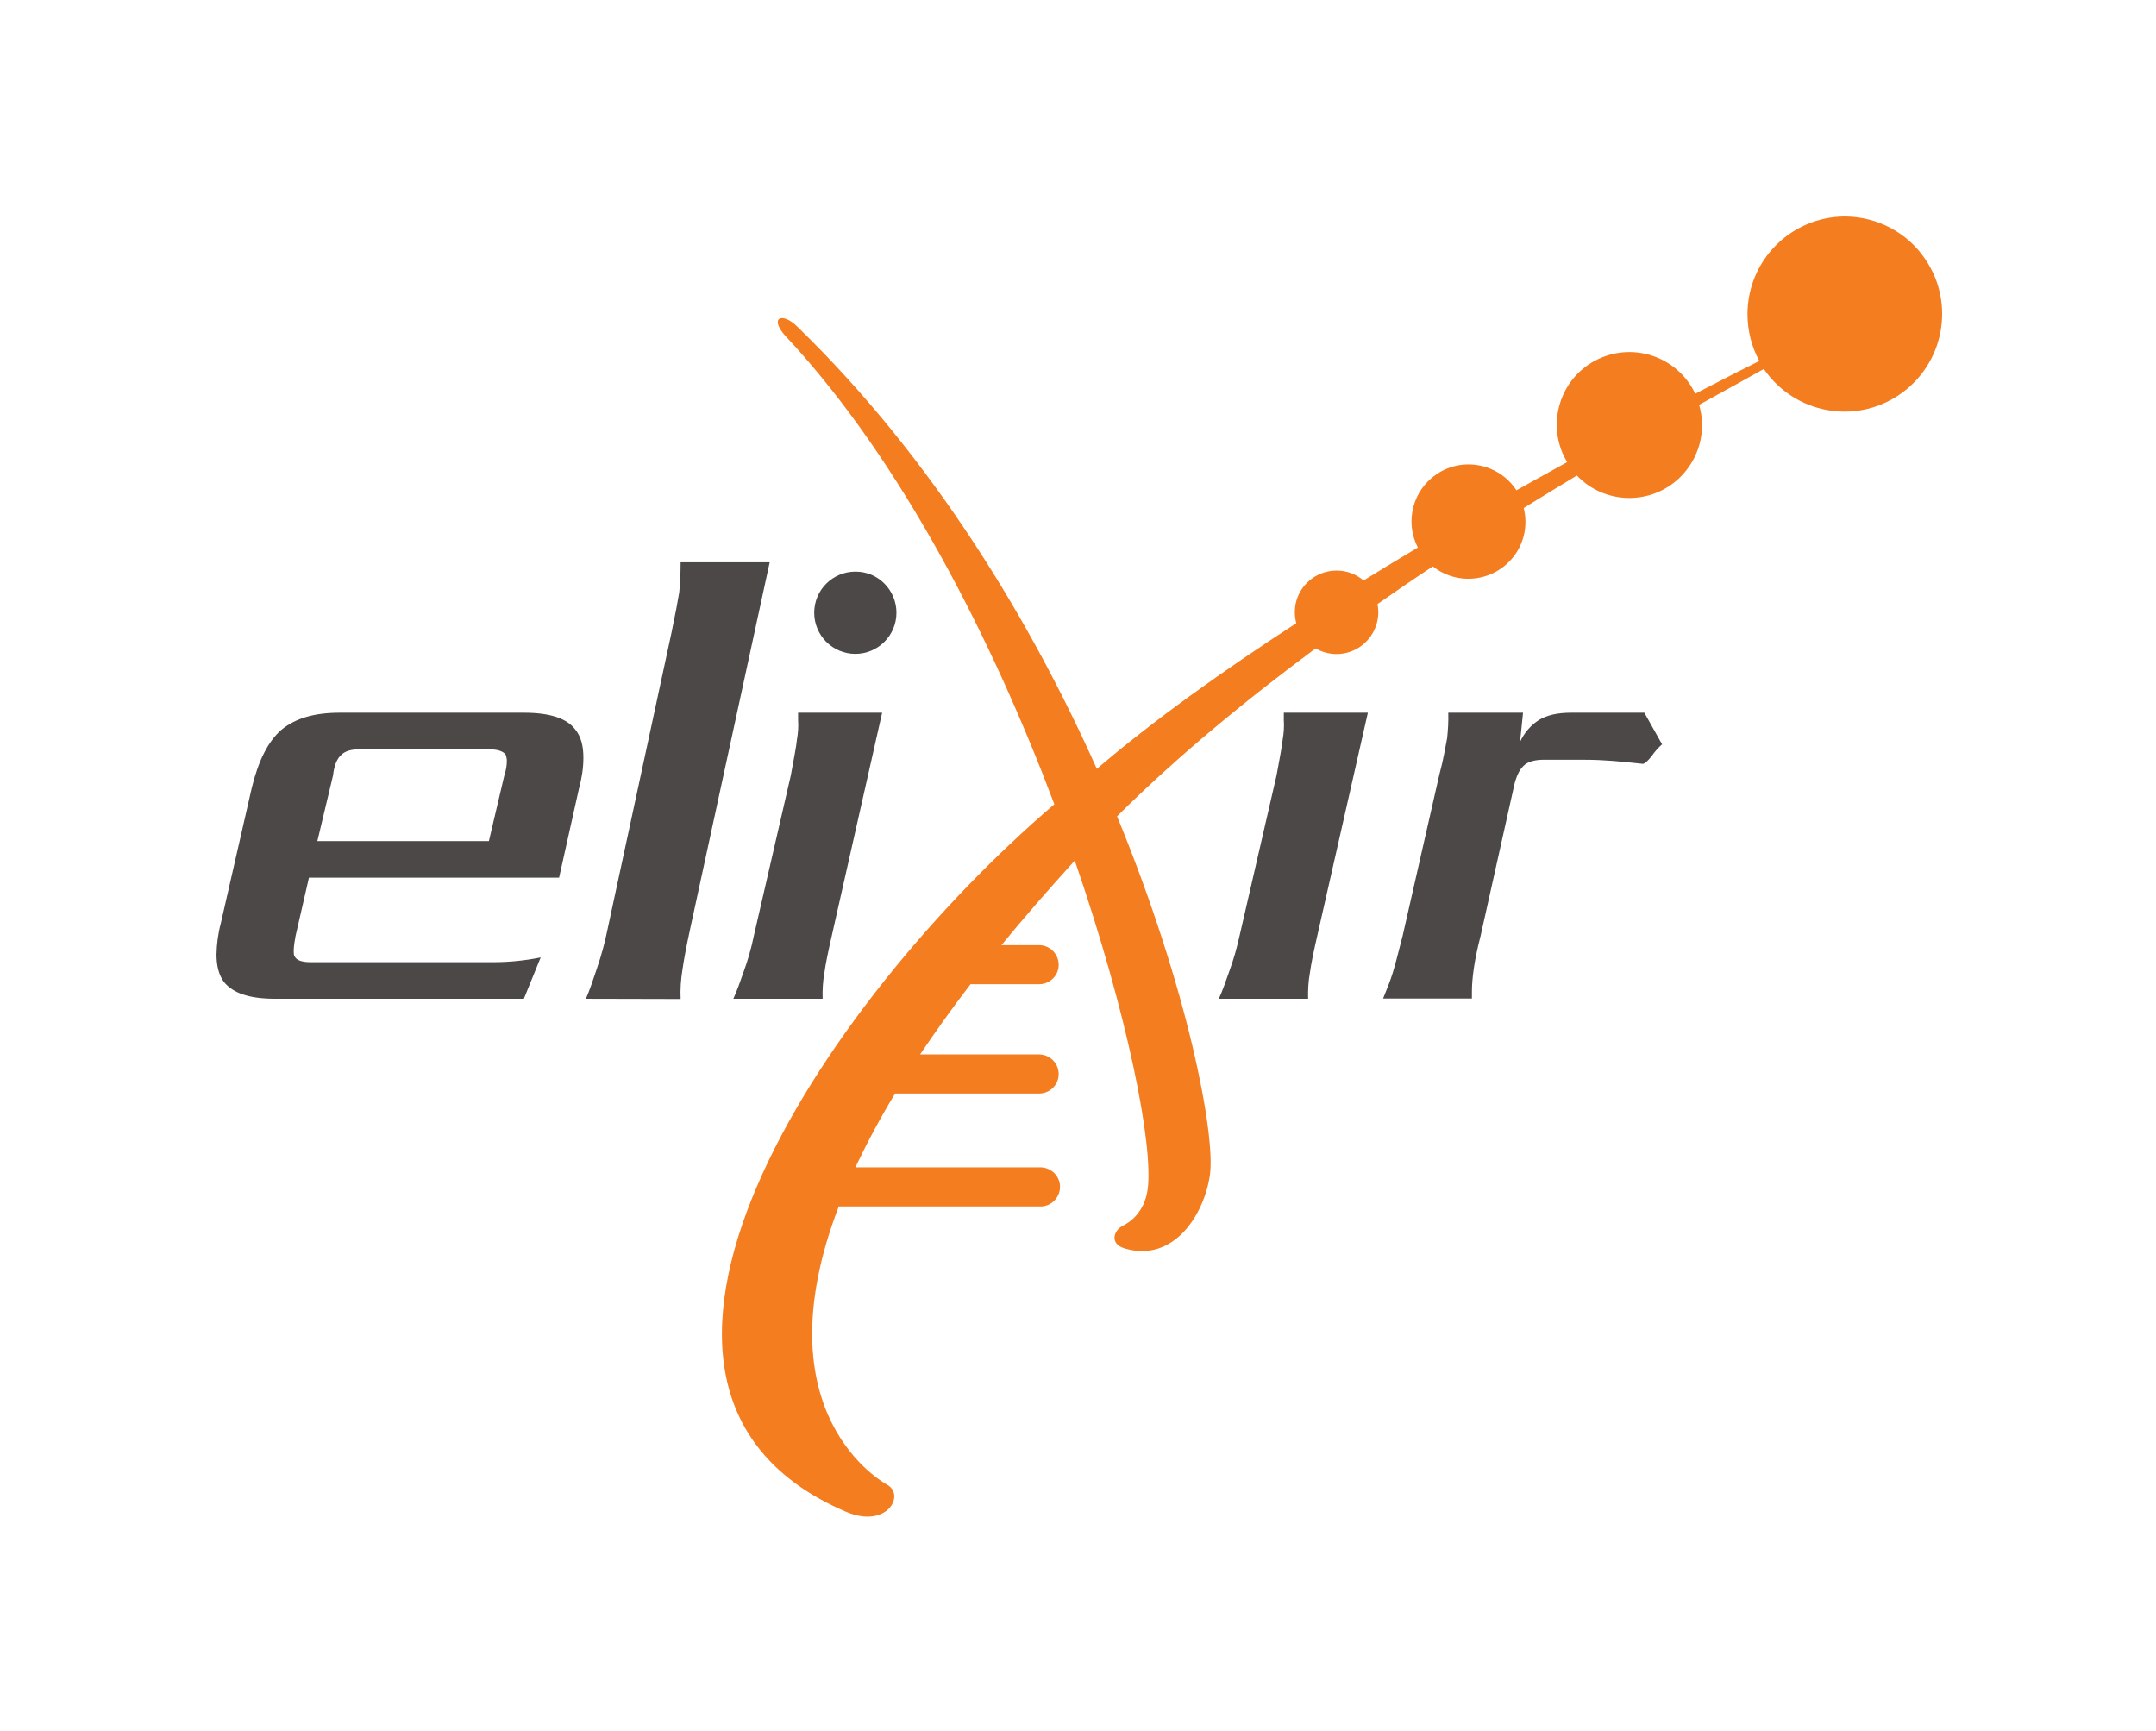 <?xml version="1.0" encoding="UTF-8" standalone="no"?>
<!-- Generator: Adobe Illustrator 25.2.0, SVG Export Plug-In . SVG Version: 6.00 Build 0)  -->

<svg
   version="1.1"
   id="LOGOS"
   x="0px"
   y="0px"
   viewBox="0 0 159.433 128"
   xml:space="preserve"
   sodipodi:docname="logo-elixir.svg"
   width="159.433"
   height="128"
   inkscape:version="1.2 (56b05e47e7, 2022-06-09, custom)"
   xmlns:inkscape="http://www.inkscape.org/namespaces/inkscape"
   xmlns:sodipodi="http://sodipodi.sourceforge.net/DTD/sodipodi-0.dtd"
   xmlns="http://www.w3.org/2000/svg"
   xmlns:svg="http://www.w3.org/2000/svg"><defs
   id="defs261" /><sodipodi:namedview
   id="namedview259"
   pagecolor="#ffffff"
   bordercolor="#666666"
   borderopacity="1.0"
   inkscape:showpageshadow="2"
   inkscape:pageopacity="0.0"
   inkscape:pagecheckerboard="0"
   inkscape:deskcolor="#d1d1d1"
   showgrid="false"
   inkscape:zoom="0.77122964"
   inkscape:cx="-164.67209"
   inkscape:cy="296.28011"
   inkscape:window-width="1848"
   inkscape:window-height="1016"
   inkscape:window-x="72"
   inkscape:window-y="27"
   inkscape:window-maximized="1"
   inkscape:current-layer="LOGOS" />
<style
   type="text/css"
   id="style242">
	.st0{fill:#F47D20;}
	.st1{fill:#4D4848;}
</style>






<g
   id="g270"
   transform="matrix(0.168,0,0,0.168,9.373,10.447)"
   style="stroke-width:5.961"><path
     class="st0"
     d="m 756.4,33.1 c -23.7,0 -43,19.2 -43,43 0,7.2 1.8,14.3 5.2,20.6 -4.3,2.1 -14.2,7.1 -28.2,14.4 -7.6,-16 -26.6,-22.8 -42.6,-15.3 -16,7.5 -22.8,26.6 -15.3,42.6 0.5,1 1,1.9 1.5,2.8 -7.2,4 -14.6,8.1 -22.3,12.4 -7.6,-11.6 -23.2,-14.9 -34.8,-7.3 -10.8,7 -14.5,21.1 -8.6,32.5 -7.9,4.7 -15.9,9.6 -23.9,14.5 -7.7,-6.6 -19.3,-5.6 -25.9,2.1 -3.9,4.6 -5.3,10.8 -3.7,16.7 C 482.6,233 451.9,254.9 427,276.2 397.9,211.2 355.1,139.9 295.4,81.8 l -0.2,-0.2 c -7,-6.9 -12.8,-3.8 -4.7,4.7 l 0.3,0.3 c 50.6,54.5 90.4,133.3 117.5,205.2 -102.8,87.8 -216.1,257.9 -91.9,311.3 18.1,7.8 26.3,-7.1 18.5,-11.7 -1.4,-0.8 -56.7,-30.7 -21.5,-122.6 h 88.5 c 4.7,0.2 8.7,-3.6 8.9,-8.3 0.2,-4.7 -3.6,-8.7 -8.3,-8.9 -0.2,0 -0.4,0 -0.6,0 h -81.2 c 5.3,-11.1 11.1,-22 17.5,-32.5 h 63.7 c 4.7,-0.2 8.5,-4.1 8.3,-8.9 -0.2,-4.5 -3.8,-8.1 -8.3,-8.3 h -52.7 c 6.6,-9.8 13.9,-20.1 22.2,-30.9 h 30.5 c 4.7,-0.2 8.5,-4.1 8.3,-8.9 -0.2,-4.5 -3.8,-8.1 -8.3,-8.3 H 385 c 9.6,-11.7 20.3,-24 32,-36.9 l 0.3,-0.3 c 23.3,67.6 34.6,125.2 32.1,144.5 -1.4,10.5 -8.1,14.8 -10.8,16.1 -4.3,2.1 -6.1,8.1 0.7,10.1 21.7,6.4 35.1,-15.2 37.5,-32.5 2.4,-17.5 -9.5,-81.5 -40.9,-157.7 26.2,-26.1 56.5,-51 87.4,-73.9 8.8,5.1 20,2.1 25.1,-6.7 1.6,-2.8 2.5,-6 2.5,-9.2 0,-1.2 -0.1,-2.4 -0.4,-3.6 8.2,-5.7 16.3,-11.3 24.4,-16.6 10.9,8.6 26.6,6.8 35.3,-4 4.9,-6.1 6.6,-14.1 4.7,-21.7 8.1,-5 15.9,-9.8 23.4,-14.3 12.2,12.8 32.5,13.2 45.2,1 8.6,-8.3 12,-20.6 8.6,-32.1 13.7,-7.6 23.6,-13 28.5,-15.8 13.4,19.6 40.1,24.7 59.7,11.3 19.6,-13.4 24.7,-40.1 11.3,-59.7 -7.8,-11.6 -21,-18.6 -35.2,-18.7 z"
     id="path244"
     style="stroke-width:5.961" /><path
     class="st1"
     d="m 267,377.4 c 1.6,-3.5 2.9,-7.2 4.5,-11.8 1.9,-5.2 3.4,-10.4 4.5,-15.8 l 16.3,-70.7 c 1.3,-7.2 2.4,-12.6 2.7,-15.8 0.5,-2.8 0.7,-5.7 0.5,-8.6 v -3.2 h 37 l -22.2,98.3 c -1.6,7 -2.7,12.3 -3.2,16.1 -0.7,3.8 -0.9,7.7 -0.8,11.5 z"
     id="path246"
     style="stroke-width:5.961" /><path
     class="st1"
     d="M 174.8,377.4 H 65.2 c -11,0 -18.5,-2.4 -22.5,-7.5 -2.1,-2.9 -3.2,-6.9 -3.2,-12 0.1,-4.6 0.7,-9.2 1.9,-13.7 L 55,284.7 c 2.9,-12 7.2,-20.6 13.1,-25.7 6.2,-5.1 14.5,-7.5 25.7,-7.5 h 80.9 c 11.5,0 19,2.4 22.8,7.5 2.4,3 3.5,7 3.5,12.3 0,4.5 -0.7,9 -1.9,13.4 l -8.8,39.4 H 80.2 l -5.9,25.7 c -0.4,2 -0.7,4.1 -0.8,6.2 0,1.3 0,2.4 0.5,2.9 0.8,1.6 3.2,2.4 7,2.4 h 80.3 c 7,0 14,-0.7 20.9,-2.1 z m -8.6,-98.3 c 0.7,-2.1 1.1,-4.2 1.1,-6.4 0,-0.9 -0.2,-1.8 -0.5,-2.7 -1.1,-1.6 -3.7,-2.4 -7.5,-2.4 h -56.8 c -3.7,0 -6.4,0.8 -8,2.4 -1.9,1.6 -3.2,4.6 -3.7,9.1 L 83.9,308 h 75.5 z"
     id="path248"
     style="stroke-width:5.961" /><path
     class="st1"
     d="m 202.1,377.4 c 1.7,-3.9 3.1,-8.1 4.8,-13.2 2,-5.8 3.6,-11.7 4.8,-17.7 l 28.1,-130.3 c 1.7,-8.1 2.8,-14.1 3.4,-17.7 0.3,-3.3 0.6,-7.8 0.6,-13.2 H 283 l -35,161.3 c -1.7,7.8 -2.8,13.8 -3.4,18 -0.7,4.3 -1,8.6 -0.8,12.9 z"
     id="path250"
     style="stroke-width:5.961" /><path
     class="st1"
     d="m 480.7,377.4 c 1.6,-3.5 2.9,-7.2 4.5,-11.8 1.9,-5.1 3.4,-10.4 4.6,-15.8 l 16.3,-70.7 c 1.3,-7.2 2.4,-12.6 2.7,-15.8 0.5,-2.8 0.7,-5.7 0.5,-8.6 v -3.2 h 37 L 524,349.8 c -1.6,7 -2.7,12.3 -3.2,16.1 -0.7,3.8 -0.9,7.7 -0.8,11.5 z"
     id="path252"
     style="stroke-width:5.961" /><path
     class="st1"
     d="m 654.1,272.7 c -4,-0.3 -8,-0.5 -12.6,-0.5 h -18 c -3.5,0 -6.4,0.8 -8,2.1 -2.1,1.6 -3.5,4.3 -4.6,8.3 l -15,67.2 c -2.7,10.4 -3.8,18.5 -3.8,24.6 v 2.9 H 553 c 1.6,-4 3.2,-7.8 4.3,-11.5 1.1,-3.5 2.4,-8.8 4.3,-16.1 L 577.7,279 c 1.9,-7 2.7,-12.3 3.5,-16.3 0.4,-3.7 0.6,-7.5 0.5,-11.2 h 32.9 l -1.3,12.8 c 1.8,-3.9 4.7,-7.3 8.3,-9.6 3.5,-2.1 8,-3.2 14.2,-3.2 H 668 l 7.8,13.9 c -1.7,1.5 -3.2,3.2 -4.5,5.1 -1.9,2.4 -3.2,3.5 -4,3.5 -4.9,-0.5 -9.2,-1 -13.2,-1.3 z"
     id="path254"
     style="stroke-width:5.961" /><path
     class="st1"
     d="m 338.8,207.5 c 0,10 -8.1,18.1 -18.1,18.1 -10,0 -18.1,-8.1 -18.1,-18.1 0,-10 8.1,-18.1 18.1,-18.1 0,0 0,0 0,0 10,-0.1 18.1,8.1 18.1,18.1 0,0 0,0 0,0 z"
     id="path256"
     style="stroke-width:5.961" /></g>
</svg>
